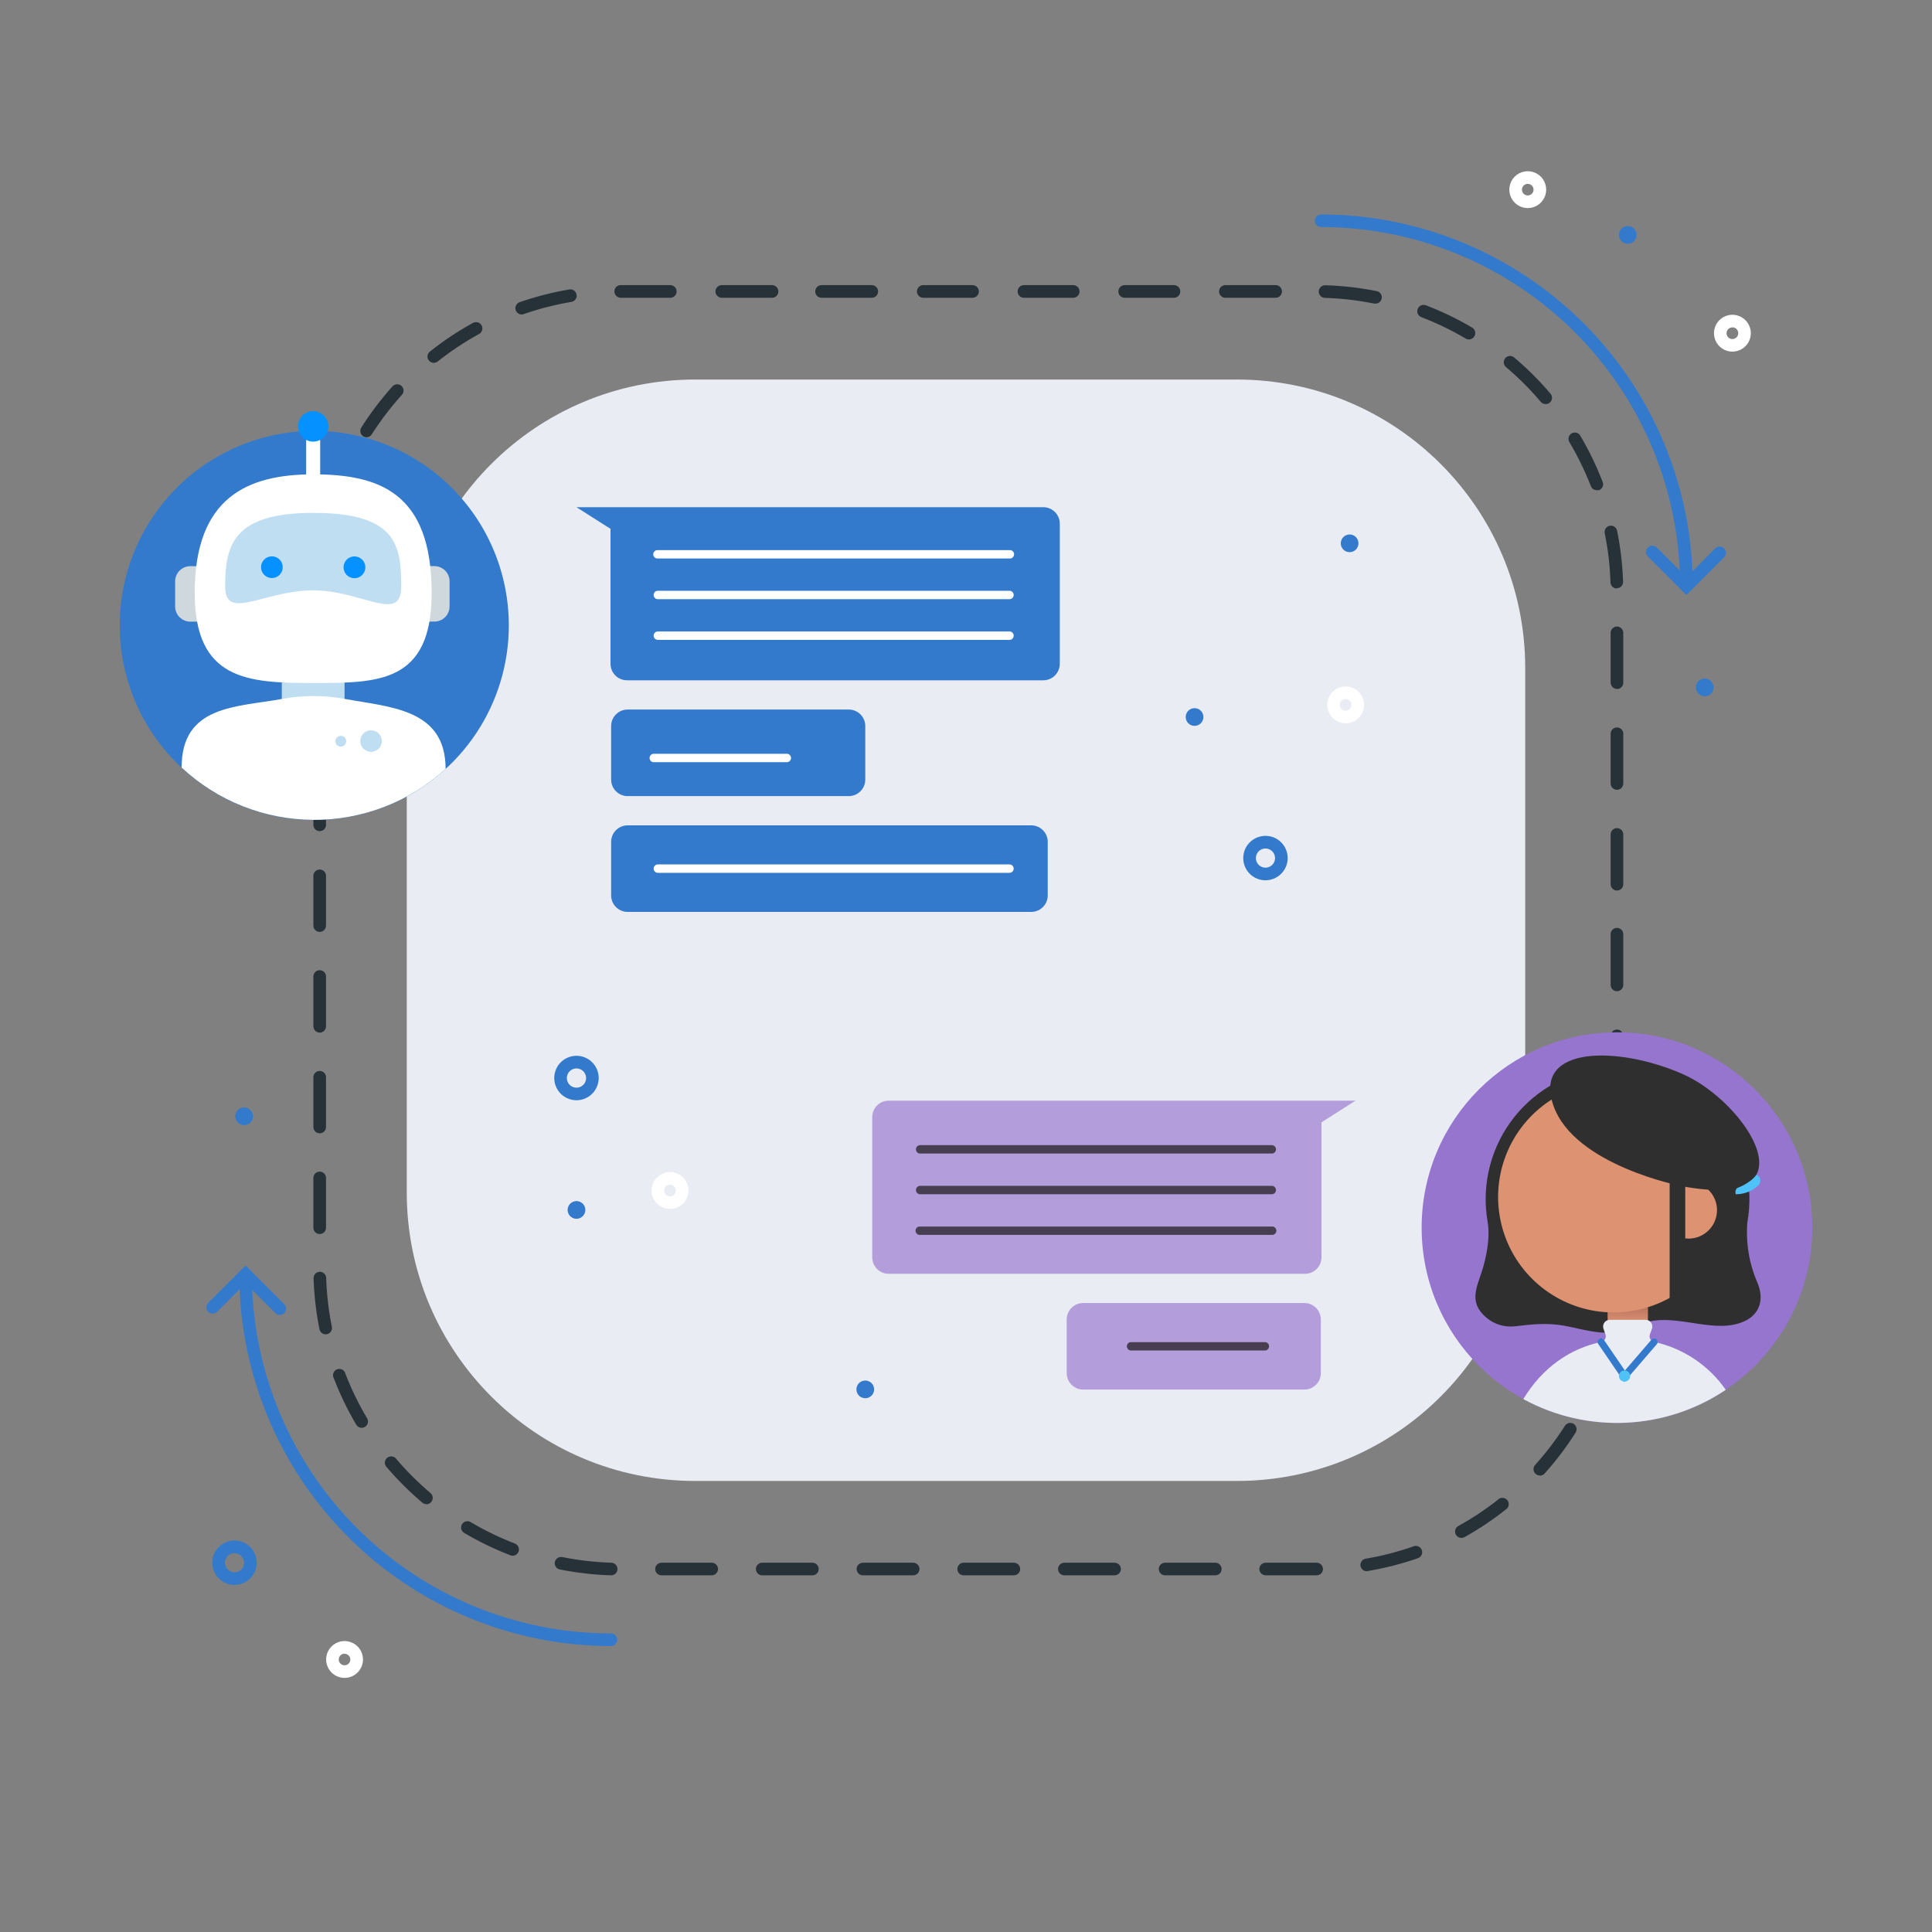 <svg width="276" height="276" viewBox="0 0 276 276" fill="none" xmlns="http://www.w3.org/2000/svg">
<rect x="0" y="0" width="276" height="276" fill="#808080" stroke="none"/>
<path d="M188.095 225.045H180.809C180.57 225.045 180.341 224.95 180.173 224.782C180.004 224.613 179.909 224.384 179.909 224.145C179.909 223.907 180.004 223.678 180.173 223.509C180.341 223.34 180.57 223.246 180.809 223.246H188.095C188.334 223.246 188.563 223.34 188.731 223.509C188.9 223.678 188.995 223.907 188.995 224.145C188.995 224.384 188.9 224.613 188.731 224.782C188.563 224.95 188.334 225.045 188.095 225.045ZM173.616 225.045H166.44C166.202 225.045 165.973 224.95 165.804 224.782C165.635 224.613 165.54 224.384 165.54 224.145C165.54 223.907 165.635 223.678 165.804 223.509C165.973 223.34 166.202 223.246 166.44 223.246H173.616C173.855 223.246 174.084 223.34 174.252 223.509C174.421 223.678 174.516 223.907 174.516 224.145C174.516 224.384 174.421 224.613 174.252 224.782C174.084 224.95 173.855 225.045 173.616 225.045ZM159.226 225.045H152.05C151.811 225.045 151.582 224.95 151.413 224.782C151.245 224.613 151.15 224.384 151.15 224.145C151.15 223.907 151.245 223.678 151.413 223.509C151.582 223.34 151.811 223.246 152.05 223.246H159.226C159.464 223.246 159.693 223.34 159.862 223.509C160.031 223.678 160.125 223.907 160.125 224.145C160.125 224.384 160.031 224.613 159.862 224.782C159.693 224.95 159.464 225.045 159.226 225.045ZM144.84 225.045H137.664C137.426 225.045 137.197 224.95 137.028 224.782C136.859 224.613 136.765 224.384 136.765 224.145C136.765 223.907 136.859 223.678 137.028 223.509C137.197 223.34 137.426 223.246 137.664 223.246H144.84C145.079 223.246 145.308 223.34 145.477 223.509C145.645 223.678 145.74 223.907 145.74 224.145C145.74 224.384 145.645 224.613 145.477 224.782C145.308 224.95 145.079 225.045 144.84 225.045ZM130.45 225.045H123.274C123.035 225.045 122.806 224.95 122.638 224.782C122.469 224.613 122.374 224.384 122.374 224.145C122.374 223.907 122.469 223.678 122.638 223.509C122.806 223.34 123.035 223.246 123.274 223.246H130.45C130.688 223.246 130.917 223.34 131.086 223.509C131.255 223.678 131.35 223.907 131.35 224.145C131.35 224.384 131.255 224.613 131.086 224.782C130.917 224.95 130.688 225.045 130.45 225.045ZM116.059 225.045H108.883C108.645 225.045 108.416 224.95 108.247 224.782C108.078 224.613 107.983 224.384 107.983 224.145C107.983 223.907 108.078 223.678 108.247 223.509C108.416 223.34 108.645 223.246 108.883 223.246H116.059C116.298 223.246 116.527 223.34 116.695 223.509C116.864 223.678 116.959 223.907 116.959 224.145C116.959 224.384 116.864 224.613 116.695 224.782C116.527 224.95 116.298 225.045 116.059 225.045ZM101.674 225.045H94.498C94.259 225.045 94.031 224.95 93.862 224.782C93.693 224.613 93.598 224.384 93.598 224.145C93.598 223.907 93.693 223.678 93.862 223.509C94.031 223.34 94.259 223.246 94.498 223.246H101.674C101.913 223.246 102.142 223.34 102.31 223.509C102.479 223.678 102.574 223.907 102.574 224.145C102.574 224.384 102.479 224.613 102.31 224.782C102.142 224.95 101.913 225.045 101.674 225.045ZM87.283 225.045H87.256C84.81 224.968 82.374 224.688 79.975 224.206C79.858 224.184 79.748 224.138 79.648 224.073C79.549 224.007 79.465 223.923 79.398 223.824C79.332 223.726 79.286 223.615 79.263 223.499C79.24 223.382 79.24 223.263 79.263 223.146C79.312 222.912 79.451 222.707 79.651 222.575C79.85 222.442 80.093 222.394 80.328 222.44C82.63 222.899 84.965 223.168 87.311 223.246C87.55 223.246 87.778 223.34 87.947 223.509C88.116 223.678 88.211 223.907 88.211 224.145C88.211 224.384 88.116 224.613 87.947 224.782C87.778 224.95 87.55 225.045 87.311 225.045H87.283ZM195.255 224.46C195.027 224.462 194.808 224.378 194.64 224.225C194.472 224.072 194.368 223.861 194.349 223.635C194.33 223.408 194.398 223.183 194.538 223.005C194.678 222.826 194.881 222.707 195.106 222.671C197.42 222.279 199.697 221.69 201.912 220.911C202.026 220.862 202.148 220.838 202.272 220.839C202.396 220.84 202.518 220.867 202.631 220.917C202.744 220.967 202.846 221.04 202.93 221.131C203.014 221.222 203.078 221.329 203.119 221.446C203.16 221.562 203.176 221.686 203.167 221.81C203.158 221.933 203.124 222.054 203.067 222.163C203.01 222.273 202.93 222.37 202.834 222.448C202.738 222.526 202.627 222.583 202.508 222.616C200.197 223.418 197.822 224.023 195.409 224.427L195.255 224.46ZM73.263 222.252C73.151 222.25 73.041 222.23 72.937 222.191C70.644 221.31 68.428 220.239 66.313 218.99C66.107 218.868 65.958 218.67 65.899 218.438C65.839 218.207 65.874 217.962 65.996 217.756C66.117 217.55 66.315 217.401 66.547 217.342C66.778 217.282 67.024 217.317 67.229 217.438C69.252 218.638 71.371 219.664 73.566 220.508C73.76 220.586 73.92 220.729 74.021 220.912C74.121 221.095 74.155 221.308 74.117 221.513C74.078 221.718 73.97 221.904 73.81 222.039C73.651 222.173 73.449 222.249 73.24 222.252H73.263ZM208.768 219.696C208.568 219.696 208.373 219.629 208.215 219.507C208.057 219.384 207.944 219.213 207.893 219.019C207.843 218.826 207.858 218.621 207.936 218.437C208.014 218.252 208.152 218.099 208.326 218.002C210.382 216.867 212.339 215.561 214.177 214.099C214.366 213.989 214.588 213.952 214.803 213.994C215.017 214.035 215.21 214.153 215.344 214.325C215.479 214.497 215.546 214.712 215.535 214.93C215.523 215.148 215.433 215.355 215.281 215.512C213.373 217.038 211.342 218.404 209.209 219.597C209.073 219.667 208.921 219.701 208.768 219.696ZM60.925 214.883C60.712 214.885 60.504 214.811 60.34 214.673C58.472 213.09 56.736 211.357 55.151 209.49C55.017 209.305 54.958 209.076 54.985 208.848C55.013 208.621 55.125 208.413 55.3 208.266C55.475 208.118 55.699 208.042 55.927 208.053C56.156 208.064 56.372 208.161 56.532 208.325C58.048 210.115 59.71 211.776 61.499 213.293C61.682 213.448 61.796 213.67 61.816 213.909C61.836 214.148 61.759 214.385 61.604 214.568C61.523 214.67 61.419 214.752 61.302 214.809C61.184 214.867 61.056 214.897 60.925 214.899V214.883ZM219.973 210.781C219.751 210.784 219.537 210.703 219.372 210.555C219.193 210.395 219.086 210.171 219.072 209.932C219.059 209.693 219.141 209.459 219.3 209.28C220.873 207.537 222.298 205.667 223.561 203.688C223.689 203.486 223.892 203.343 224.126 203.291C224.359 203.239 224.604 203.281 224.806 203.409C225.008 203.538 225.151 203.741 225.203 203.974C225.255 204.207 225.213 204.452 225.085 204.654C223.778 206.721 222.301 208.674 220.669 210.494C220.583 210.593 220.476 210.672 220.355 210.725C220.235 210.777 220.104 210.802 219.973 210.798V210.781ZM51.674 203.975C51.517 203.976 51.362 203.935 51.226 203.858C51.089 203.781 50.975 203.669 50.896 203.534C49.646 201.419 48.575 199.203 47.694 196.91C47.628 196.797 47.588 196.672 47.575 196.543C47.563 196.413 47.578 196.283 47.621 196.16C47.664 196.037 47.733 195.925 47.823 195.831C47.913 195.738 48.023 195.665 48.144 195.618C48.265 195.57 48.395 195.55 48.525 195.558C48.655 195.566 48.781 195.601 48.896 195.663C49.011 195.724 49.111 195.81 49.189 195.913C49.267 196.017 49.322 196.137 49.35 196.264C50.199 198.463 51.233 200.587 52.441 202.612C52.502 202.714 52.542 202.826 52.559 202.944C52.576 203.061 52.57 203.181 52.541 203.295C52.512 203.41 52.46 203.518 52.389 203.613C52.318 203.708 52.229 203.788 52.127 203.848C51.99 203.931 51.834 203.975 51.674 203.975ZM227.646 198.72C227.526 198.72 227.408 198.696 227.298 198.648C227.079 198.555 226.905 198.378 226.815 198.157C226.725 197.935 226.726 197.688 226.818 197.467C227.73 195.303 228.456 193.065 228.987 190.777C229.052 190.555 229.2 190.366 229.399 190.25C229.599 190.133 229.836 190.097 230.061 190.149C230.286 190.202 230.483 190.338 230.61 190.531C230.738 190.723 230.788 190.958 230.748 191.185C230.189 193.572 229.43 195.908 228.48 198.168C228.41 198.332 228.294 198.472 228.146 198.57C227.998 198.668 227.824 198.72 227.646 198.72ZM46.524 190.622C46.315 190.621 46.113 190.548 45.952 190.415C45.791 190.283 45.681 190.098 45.641 189.894C45.157 187.494 44.875 185.059 44.796 182.613C44.788 182.374 44.875 182.142 45.038 181.968C45.201 181.793 45.427 181.691 45.665 181.683C45.904 181.675 46.136 181.762 46.31 181.925C46.485 182.088 46.587 182.313 46.596 182.552C46.672 184.9 46.943 187.237 47.407 189.54C47.43 189.656 47.431 189.776 47.408 189.892C47.385 190.008 47.339 190.118 47.273 190.217C47.208 190.315 47.123 190.4 47.025 190.466C46.927 190.531 46.816 190.577 46.7 190.6C46.642 190.613 46.583 190.621 46.524 190.622ZM230.892 184.771H230.831C230.713 184.764 230.597 184.734 230.491 184.682C230.384 184.63 230.289 184.558 230.21 184.469C230.132 184.38 230.072 184.277 230.033 184.165C229.995 184.053 229.979 183.934 229.986 183.816C230.042 182.944 230.069 182.044 230.069 181.156V176.679C230.087 176.452 230.19 176.24 230.357 176.085C230.524 175.93 230.744 175.844 230.972 175.844C231.2 175.844 231.419 175.93 231.586 176.085C231.754 176.24 231.857 176.452 231.874 176.679V181.156C231.874 182.083 231.847 183.016 231.792 183.916C231.778 184.142 231.68 184.355 231.518 184.513C231.356 184.671 231.14 184.763 230.914 184.771H230.892ZM45.674 176.292C45.555 176.293 45.437 176.27 45.326 176.225C45.216 176.18 45.116 176.113 45.032 176.029C44.948 175.945 44.881 175.845 44.836 175.734C44.791 175.624 44.768 175.506 44.768 175.387V168.211C44.786 167.984 44.889 167.772 45.056 167.617C45.224 167.462 45.443 167.376 45.671 167.376C45.899 167.376 46.118 167.462 46.286 167.617C46.453 167.772 46.556 167.984 46.573 168.211V175.387C46.574 175.506 46.551 175.623 46.507 175.733C46.462 175.843 46.395 175.943 46.312 176.027C46.228 176.111 46.129 176.178 46.019 176.223C45.91 176.269 45.792 176.292 45.674 176.292ZM230.997 170.38C230.757 170.38 230.528 170.286 230.358 170.117C230.189 169.949 230.093 169.72 230.091 169.481V162.288C230.082 162.164 230.098 162.039 230.139 161.921C230.18 161.803 230.244 161.695 230.329 161.603C230.414 161.511 230.517 161.438 230.631 161.388C230.746 161.338 230.869 161.312 230.994 161.312C231.119 161.312 231.242 161.338 231.357 161.388C231.471 161.438 231.574 161.511 231.658 161.603C231.743 161.695 231.808 161.803 231.849 161.921C231.89 162.039 231.906 162.164 231.896 162.288V169.464C231.899 169.584 231.877 169.702 231.833 169.814C231.788 169.925 231.723 170.026 231.639 170.111C231.555 170.196 231.455 170.264 231.345 170.31C231.235 170.357 231.116 170.381 230.997 170.38ZM45.674 161.902C45.555 161.902 45.437 161.88 45.328 161.835C45.218 161.79 45.118 161.724 45.034 161.64C44.95 161.557 44.883 161.457 44.837 161.348C44.792 161.238 44.768 161.121 44.768 161.002V153.826C44.786 153.599 44.889 153.387 45.056 153.232C45.224 153.077 45.443 152.991 45.671 152.991C45.899 152.991 46.118 153.077 46.286 153.232C46.453 153.387 46.556 153.599 46.573 153.826V161.002C46.573 161.241 46.479 161.469 46.31 161.638C46.141 161.807 45.912 161.902 45.674 161.902ZM230.997 155.995C230.757 155.995 230.526 155.9 230.356 155.73C230.187 155.56 230.091 155.33 230.091 155.09V147.914C230.109 147.687 230.212 147.475 230.379 147.32C230.547 147.165 230.766 147.079 230.994 147.079C231.222 147.079 231.441 147.165 231.609 147.32C231.776 147.475 231.879 147.687 231.896 147.914V155.09C231.897 155.209 231.874 155.326 231.829 155.436C231.785 155.546 231.718 155.646 231.635 155.73C231.551 155.814 231.452 155.881 231.342 155.926C231.233 155.972 231.115 155.995 230.997 155.995ZM45.674 147.517C45.434 147.517 45.203 147.421 45.033 147.251C44.864 147.082 44.768 146.851 44.768 146.611V139.435C44.786 139.208 44.889 138.996 45.056 138.841C45.224 138.687 45.443 138.601 45.671 138.601C45.899 138.601 46.118 138.687 46.286 138.841C46.453 138.996 46.556 139.208 46.573 139.435V146.611C46.573 146.851 46.479 147.08 46.31 147.25C46.142 147.419 45.913 147.515 45.674 147.517ZM230.997 141.605C230.757 141.605 230.528 141.51 230.358 141.342C230.189 141.173 230.093 140.944 230.091 140.705V133.529C230.082 133.405 230.098 133.279 230.139 133.161C230.18 133.044 230.244 132.935 230.329 132.844C230.414 132.752 230.517 132.679 230.631 132.629C230.746 132.579 230.869 132.553 230.994 132.553C231.119 132.553 231.242 132.579 231.357 132.629C231.471 132.679 231.574 132.752 231.658 132.844C231.743 132.935 231.808 133.044 231.849 133.161C231.89 133.279 231.906 133.405 231.896 133.529V140.705C231.896 140.944 231.802 141.172 231.633 141.341C231.464 141.51 231.235 141.605 230.997 141.605ZM45.674 133.126C45.555 133.127 45.437 133.104 45.328 133.059C45.218 133.014 45.118 132.948 45.034 132.864C44.95 132.781 44.883 132.681 44.837 132.572C44.792 132.462 44.768 132.345 44.768 132.226V125.05C44.786 124.823 44.889 124.611 45.056 124.456C45.224 124.302 45.443 124.216 45.671 124.216C45.899 124.216 46.118 124.302 46.286 124.456C46.453 124.611 46.556 124.823 46.573 125.05V132.226C46.573 132.465 46.479 132.694 46.31 132.862C46.141 133.031 45.912 133.126 45.674 133.126ZM230.997 127.22C230.757 127.22 230.526 127.124 230.356 126.954C230.187 126.785 230.091 126.554 230.091 126.314V119.138C230.109 118.911 230.212 118.699 230.379 118.544C230.547 118.39 230.766 118.304 230.994 118.304C231.222 118.304 231.441 118.39 231.609 118.544C231.776 118.699 231.879 118.911 231.896 119.138V126.314C231.897 126.433 231.874 126.551 231.829 126.66C231.785 126.77 231.718 126.87 231.635 126.954C231.551 127.038 231.452 127.105 231.342 127.151C231.233 127.196 231.115 127.22 230.997 127.22ZM45.674 118.735C45.555 118.736 45.437 118.713 45.328 118.668C45.218 118.624 45.118 118.557 45.034 118.474C44.95 118.39 44.883 118.291 44.837 118.181C44.792 118.072 44.768 117.954 44.768 117.836V110.66C44.759 110.535 44.775 110.41 44.816 110.292C44.857 110.174 44.922 110.066 45.006 109.974C45.091 109.883 45.194 109.81 45.308 109.76C45.423 109.71 45.546 109.684 45.671 109.684C45.796 109.684 45.919 109.71 46.034 109.76C46.148 109.81 46.251 109.883 46.336 109.974C46.42 110.066 46.485 110.174 46.526 110.292C46.567 110.41 46.583 110.535 46.573 110.66V117.836C46.573 118.074 46.479 118.303 46.31 118.472C46.141 118.641 45.912 118.735 45.674 118.735ZM230.997 112.829C230.757 112.829 230.528 112.734 230.358 112.566C230.189 112.397 230.093 112.168 230.091 111.929V104.753C230.109 104.526 230.212 104.314 230.379 104.159C230.547 104.005 230.766 103.919 230.994 103.919C231.222 103.919 231.441 104.005 231.609 104.159C231.776 104.314 231.879 104.526 231.896 104.753V111.929C231.896 112.168 231.802 112.397 231.633 112.565C231.464 112.734 231.235 112.829 230.997 112.829ZM45.674 104.328C45.555 104.329 45.437 104.306 45.326 104.261C45.216 104.216 45.116 104.149 45.032 104.065C44.948 103.98 44.881 103.88 44.836 103.77C44.791 103.66 44.768 103.542 44.768 103.423V96.247C44.786 96.02 44.889 95.808 45.056 95.653C45.224 95.498 45.443 95.412 45.671 95.412C45.899 95.412 46.118 95.498 46.286 95.653C46.453 95.808 46.556 96.02 46.573 96.247V103.423C46.574 103.542 46.551 103.659 46.507 103.769C46.462 103.879 46.395 103.979 46.312 104.063C46.228 104.147 46.129 104.214 46.019 104.259C45.91 104.305 45.792 104.328 45.674 104.328ZM230.997 98.416C230.757 98.416 230.528 98.322 230.358 98.153C230.189 97.984 230.093 97.756 230.091 97.516V90.341C230.109 90.113 230.212 89.901 230.379 89.746C230.547 89.592 230.766 89.506 230.994 89.506C231.222 89.506 231.441 89.592 231.609 89.746C231.776 89.901 231.879 90.113 231.896 90.341V97.516C231.899 97.636 231.878 97.756 231.834 97.868C231.79 97.979 231.725 98.081 231.641 98.167C231.557 98.253 231.457 98.321 231.346 98.368C231.235 98.414 231.117 98.438 230.997 98.438V98.416ZM45.674 89.976C45.555 89.977 45.437 89.954 45.328 89.909C45.218 89.864 45.118 89.798 45.034 89.715C44.95 89.631 44.883 89.531 44.837 89.422C44.792 89.312 44.768 89.195 44.768 89.076V84.66C44.768 83.722 44.801 82.773 44.857 81.845C44.858 81.723 44.884 81.603 44.934 81.491C44.984 81.38 45.056 81.28 45.146 81.197C45.236 81.115 45.342 81.052 45.458 81.013C45.573 80.973 45.696 80.958 45.817 80.968C45.935 80.975 46.051 81.005 46.157 81.057C46.263 81.109 46.358 81.181 46.436 81.27C46.514 81.359 46.574 81.462 46.611 81.574C46.649 81.686 46.664 81.805 46.656 81.922C46.601 82.817 46.573 83.728 46.573 84.627V89.043C46.578 89.164 46.558 89.285 46.515 89.398C46.471 89.511 46.406 89.614 46.322 89.701C46.238 89.788 46.137 89.857 46.026 89.905C45.914 89.952 45.795 89.976 45.674 89.976ZM230.969 84.07C230.735 84.07 230.51 83.979 230.342 83.816C230.174 83.653 230.076 83.431 230.069 83.198C229.995 80.838 229.719 78.489 229.247 76.176C229.223 76.06 229.223 75.941 229.245 75.825C229.268 75.708 229.313 75.598 229.379 75.499C229.444 75.4 229.528 75.316 229.626 75.249C229.724 75.183 229.835 75.137 229.951 75.114C230.067 75.09 230.186 75.09 230.302 75.112C230.418 75.135 230.529 75.18 230.628 75.245C230.726 75.311 230.811 75.395 230.877 75.493C230.943 75.591 230.99 75.701 231.013 75.817C231.5 78.216 231.786 80.652 231.869 83.098C231.873 83.216 231.854 83.334 231.813 83.445C231.772 83.556 231.709 83.658 231.629 83.744C231.548 83.831 231.452 83.901 231.344 83.95C231.237 83.999 231.12 84.027 231.002 84.031L230.969 84.07ZM46.811 75.663C46.675 75.665 46.539 75.636 46.416 75.578C46.293 75.52 46.184 75.434 46.1 75.327C46.015 75.221 45.956 75.096 45.927 74.963C45.898 74.829 45.9 74.691 45.933 74.559C46.494 72.171 47.255 69.836 48.207 67.576C48.306 67.365 48.483 67.201 48.7 67.117C48.917 67.034 49.159 67.038 49.373 67.129C49.587 67.219 49.758 67.39 49.85 67.604C49.941 67.818 49.946 68.059 49.863 68.277C48.942 70.442 48.203 72.679 47.655 74.967C47.611 75.16 47.504 75.332 47.351 75.458C47.198 75.584 47.008 75.656 46.811 75.663ZM228.115 70.027C227.936 70.029 227.761 69.977 227.611 69.879C227.462 69.781 227.345 69.64 227.276 69.475C226.425 67.287 225.395 65.173 224.196 63.154C224.074 62.949 224.038 62.703 224.097 62.471C224.156 62.239 224.305 62.04 224.511 61.918C224.716 61.796 224.962 61.76 225.194 61.819C225.426 61.878 225.625 62.027 225.747 62.233C226.999 64.347 228.072 66.563 228.954 68.857C228.997 68.967 229.018 69.084 229.015 69.203C229.012 69.321 228.987 69.437 228.939 69.545C228.891 69.653 228.823 69.751 228.737 69.833C228.652 69.915 228.551 69.979 228.441 70.021C228.333 70.042 228.223 70.044 228.115 70.027ZM52.375 62.47C52.203 62.468 52.035 62.418 51.889 62.327C51.688 62.197 51.545 61.993 51.493 61.76C51.442 61.526 51.485 61.281 51.613 61.079C52.923 59.017 54.4 57.065 56.029 55.244C56.105 55.146 56.201 55.065 56.311 55.005C56.42 54.945 56.54 54.909 56.664 54.898C56.788 54.887 56.913 54.902 57.031 54.941C57.149 54.98 57.258 55.044 57.35 55.127C57.443 55.211 57.517 55.312 57.568 55.425C57.62 55.539 57.647 55.661 57.649 55.786C57.651 55.91 57.627 56.034 57.58 56.148C57.532 56.263 57.46 56.367 57.37 56.453C55.796 58.196 54.37 60.069 53.109 62.05C53.031 62.175 52.922 62.279 52.794 62.352C52.666 62.425 52.522 62.466 52.375 62.47ZM220.801 57.728C220.67 57.727 220.54 57.699 220.421 57.643C220.302 57.588 220.197 57.508 220.111 57.408C218.596 55.617 216.934 53.956 215.143 52.44C215.053 52.364 214.978 52.271 214.923 52.166C214.869 52.061 214.835 51.946 214.825 51.828C214.815 51.71 214.828 51.592 214.864 51.479C214.899 51.366 214.957 51.261 215.033 51.171C215.109 51.08 215.202 51.005 215.307 50.951C215.412 50.896 215.527 50.863 215.645 50.852C215.763 50.842 215.881 50.855 215.994 50.891C216.107 50.926 216.212 50.984 216.302 51.06C218.174 52.639 219.912 54.371 221.497 56.238C221.61 56.368 221.684 56.529 221.709 56.7C221.733 56.872 221.708 57.047 221.636 57.204C221.563 57.361 221.447 57.495 221.301 57.588C221.155 57.681 220.985 57.729 220.812 57.728H220.801ZM61.963 51.833C61.777 51.832 61.595 51.773 61.444 51.664C61.292 51.555 61.178 51.402 61.117 51.226C61.057 51.049 61.052 50.858 61.105 50.679C61.158 50.5 61.265 50.342 61.411 50.227C63.328 48.702 65.371 47.341 67.516 46.158C67.621 46.091 67.738 46.046 67.861 46.026C67.984 46.005 68.109 46.011 68.23 46.042C68.35 46.072 68.463 46.127 68.562 46.203C68.66 46.28 68.742 46.375 68.801 46.485C68.861 46.594 68.898 46.714 68.909 46.838C68.92 46.962 68.906 47.087 68.866 47.205C68.827 47.323 68.764 47.431 68.681 47.524C68.597 47.617 68.496 47.691 68.383 47.743C66.327 48.874 64.37 50.176 62.532 51.634C62.371 51.764 62.17 51.834 61.963 51.833ZM209.85 48.493C209.688 48.495 209.529 48.451 209.391 48.366C207.367 47.173 205.248 46.15 203.054 45.308C202.829 45.224 202.646 45.054 202.546 44.835C202.446 44.616 202.438 44.366 202.522 44.141C202.606 43.915 202.776 43.733 202.995 43.633C203.214 43.533 203.464 43.524 203.689 43.608C205.982 44.487 208.197 45.554 210.313 46.799C210.518 46.922 210.666 47.12 210.725 47.352C210.784 47.584 210.749 47.829 210.628 48.035C210.551 48.174 210.438 48.29 210.301 48.37C210.164 48.451 210.008 48.493 209.85 48.493ZM74.521 44.928C74.31 44.924 74.106 44.847 73.945 44.71C73.784 44.572 73.677 44.382 73.642 44.174C73.606 43.965 73.645 43.751 73.751 43.568C73.857 43.385 74.024 43.245 74.223 43.172C76.537 42.37 78.913 41.761 81.327 41.35C81.444 41.331 81.564 41.334 81.679 41.36C81.794 41.386 81.904 41.435 82 41.504C82.097 41.572 82.179 41.659 82.242 41.759C82.305 41.859 82.348 41.971 82.368 42.087C82.388 42.204 82.385 42.324 82.358 42.439C82.332 42.554 82.283 42.664 82.215 42.76C82.147 42.857 82.06 42.939 81.96 43.002C81.859 43.065 81.748 43.108 81.631 43.128C79.308 43.518 77.022 44.103 74.797 44.878C74.708 44.908 74.615 44.925 74.521 44.928ZM196.513 43.371C196.453 43.376 196.392 43.376 196.331 43.371C194.026 42.906 191.687 42.635 189.337 42.559C189.213 42.565 189.089 42.544 188.973 42.499C188.857 42.454 188.752 42.386 188.663 42.298C188.575 42.211 188.505 42.106 188.459 41.991C188.413 41.875 188.391 41.752 188.395 41.627C188.399 41.503 188.428 41.381 188.481 41.268C188.534 41.156 188.61 41.056 188.704 40.974C188.797 40.892 188.907 40.83 189.025 40.792C189.144 40.755 189.269 40.742 189.392 40.754C191.838 40.829 194.274 41.108 196.673 41.588C196.893 41.631 197.089 41.754 197.222 41.933C197.356 42.112 197.418 42.334 197.397 42.557C197.376 42.78 197.272 42.986 197.107 43.137C196.941 43.287 196.726 43.371 196.502 43.371H196.513ZM182.161 42.537H174.985C174.758 42.52 174.546 42.417 174.391 42.249C174.236 42.082 174.151 41.863 174.151 41.635C174.151 41.407 174.236 41.187 174.391 41.02C174.546 40.853 174.758 40.75 174.985 40.732H182.161C182.286 40.722 182.411 40.739 182.529 40.78C182.647 40.821 182.755 40.885 182.846 40.97C182.938 41.055 183.011 41.158 183.061 41.272C183.111 41.386 183.137 41.51 183.137 41.635C183.137 41.76 183.111 41.883 183.061 41.998C183.011 42.112 182.938 42.215 182.846 42.299C182.755 42.384 182.647 42.449 182.529 42.49C182.411 42.531 182.286 42.547 182.161 42.537ZM167.776 42.537H160.6C160.373 42.52 160.161 42.417 160.006 42.249C159.851 42.082 159.765 41.863 159.765 41.635C159.765 41.407 159.851 41.187 160.006 41.02C160.161 40.853 160.373 40.75 160.6 40.732H167.776C168.003 40.75 168.215 40.853 168.37 41.02C168.525 41.187 168.611 41.407 168.611 41.635C168.611 41.863 168.525 42.082 168.37 42.249C168.215 42.417 168.003 42.52 167.776 42.537ZM153.385 42.537H146.209C145.982 42.52 145.77 42.417 145.615 42.249C145.461 42.082 145.375 41.863 145.375 41.635C145.375 41.407 145.461 41.187 145.615 41.02C145.77 40.853 145.982 40.75 146.209 40.732H153.385C153.613 40.75 153.825 40.853 153.979 41.02C154.134 41.187 154.22 41.407 154.22 41.635C154.22 41.863 154.134 42.082 153.979 42.249C153.825 42.417 153.613 42.52 153.385 42.537ZM139 42.537H131.824C131.597 42.52 131.385 42.417 131.23 42.249C131.076 42.082 130.99 41.863 130.99 41.635C130.99 41.407 131.076 41.187 131.23 41.02C131.385 40.853 131.597 40.75 131.824 40.732H139C139.227 40.75 139.44 40.853 139.594 41.02C139.749 41.187 139.835 41.407 139.835 41.635C139.835 41.863 139.749 42.082 139.594 42.249C139.44 42.417 139.227 42.52 139 42.537ZM124.61 42.537H117.434C117.309 42.547 117.184 42.531 117.066 42.49C116.948 42.449 116.84 42.384 116.748 42.299C116.657 42.215 116.584 42.112 116.534 41.998C116.484 41.883 116.458 41.76 116.458 41.635C116.458 41.51 116.484 41.386 116.534 41.272C116.584 41.158 116.657 41.055 116.748 40.97C116.84 40.885 116.948 40.821 117.066 40.78C117.184 40.739 117.309 40.722 117.434 40.732H124.61C124.837 40.75 125.049 40.853 125.204 41.02C125.358 41.187 125.444 41.407 125.444 41.635C125.444 41.863 125.358 42.082 125.204 42.249C125.049 42.417 124.837 42.52 124.61 42.537ZM110.219 42.537H103.043C102.816 42.52 102.604 42.417 102.449 42.249C102.294 42.082 102.208 41.863 102.208 41.635C102.208 41.407 102.294 41.187 102.449 41.02C102.604 40.853 102.816 40.75 103.043 40.732H110.219C110.343 40.722 110.469 40.739 110.587 40.78C110.704 40.821 110.813 40.885 110.904 40.97C110.996 41.055 111.069 41.158 111.119 41.272C111.169 41.386 111.195 41.51 111.195 41.635C111.195 41.76 111.169 41.883 111.119 41.998C111.069 42.112 110.996 42.215 110.904 42.299C110.813 42.384 110.704 42.449 110.587 42.49C110.469 42.531 110.343 42.547 110.219 42.537ZM95.834 42.537H88.663C88.427 42.532 88.202 42.435 88.035 42.267C87.869 42.099 87.773 41.874 87.769 41.638C87.766 41.52 87.787 41.403 87.829 41.294C87.872 41.185 87.936 41.085 88.018 41.001C88.1 40.916 88.197 40.849 88.305 40.803C88.413 40.757 88.529 40.733 88.647 40.732H95.823C96.05 40.75 96.262 40.853 96.417 41.02C96.572 41.187 96.657 41.407 96.657 41.635C96.657 41.863 96.572 42.082 96.417 42.249C96.262 42.417 96.05 42.52 95.823 42.537H95.834Z" fill="#263238"/>
<path d="M176.685 54.218H99.311C76.556 54.218 58.109 72.664 58.109 95.419V170.364C58.109 193.119 76.556 211.565 99.311 211.565H176.685C199.439 211.565 217.886 193.119 217.886 170.364V95.419C217.886 72.664 199.439 54.218 176.685 54.218Z" fill="#E9ECF2"/>
<path d="M72.688 89.347C72.688 94.844 71.058 100.217 68.004 104.788C64.95 109.359 60.609 112.921 55.531 115.024C50.452 117.128 44.864 117.678 39.473 116.606C34.081 115.534 29.129 112.887 25.242 109C21.355 105.113 18.708 100.16 17.636 94.769C16.563 89.378 17.114 83.79 19.217 78.711C21.321 73.632 24.883 69.292 29.454 66.238C34.024 63.184 39.398 61.554 44.895 61.554C48.545 61.553 52.159 62.271 55.532 63.668C58.904 65.064 61.968 67.112 64.549 69.692C67.13 72.273 69.177 75.338 70.574 78.71C71.97 82.082 72.689 85.697 72.688 89.347Z" fill="#337ACC"/>
<path d="M27.192 80.879H30.124V88.806H27.192C26.616 88.806 26.062 88.577 25.655 88.169C25.247 87.761 25.018 87.208 25.018 86.631V83.059C25.017 82.773 25.073 82.49 25.182 82.226C25.291 81.961 25.451 81.721 25.653 81.518C25.855 81.316 26.095 81.155 26.359 81.045C26.623 80.936 26.906 80.879 27.192 80.879Z" fill="#CFD8DC"/>
<path d="M62.052 88.8H59.121V80.874H62.052C62.629 80.874 63.182 81.103 63.59 81.511C63.997 81.918 64.227 82.472 64.227 83.049V86.62C64.227 86.906 64.172 87.189 64.063 87.454C63.954 87.718 63.794 87.959 63.592 88.161C63.389 88.364 63.15 88.525 62.885 88.634C62.621 88.744 62.338 88.8 62.052 88.8Z" fill="#CFD8DC"/>
<path d="M49.222 95.711H40.258V105.957H49.222V95.711Z" fill="#C0DEF2"/>
<path d="M61.665 84.688C61.665 97.572 54.086 97.572 44.741 97.572C35.395 97.572 27.816 97.185 27.816 84.688C27.816 71.026 35.395 67.764 44.741 67.764C54.086 67.764 61.665 70.286 61.665 84.688Z" fill="white"/>
<path d="M63.658 109.848C58.498 114.562 51.752 117.159 44.763 117.122C37.774 117.085 31.055 114.417 25.945 109.649C25.945 100.696 33.828 101.038 40.297 99.846C43.262 99.294 46.303 99.294 49.267 99.846C55.753 101.044 63.658 101.248 63.658 109.848Z" fill="white"/>
<path d="M57.315 83.827C57.315 89.104 51.685 84.335 44.741 84.335C37.796 84.335 32.166 88.795 32.166 83.827C32.166 77.992 33.204 73.267 44.741 73.267C56.758 73.267 57.315 77.992 57.315 83.827Z" fill="#C0DEF2"/>
<path d="M38.84 82.579C39.697 82.579 40.391 81.885 40.391 81.028C40.391 80.171 39.697 79.477 38.84 79.477C37.983 79.477 37.289 80.171 37.289 81.028C37.289 81.885 37.983 82.579 38.84 82.579Z" fill="#0591FF"/>
<path d="M52.191 81.028C52.195 81.337 52.106 81.64 51.937 81.898C51.767 82.156 51.525 82.358 51.241 82.479C50.956 82.599 50.642 82.632 50.339 82.573C50.036 82.514 49.757 82.367 49.538 82.149C49.319 81.932 49.169 81.654 49.109 81.351C49.048 81.048 49.078 80.734 49.197 80.449C49.315 80.164 49.515 79.92 49.772 79.749C50.029 79.578 50.331 79.487 50.64 79.488C51.05 79.488 51.443 79.65 51.733 79.939C52.024 80.227 52.188 80.619 52.191 81.028Z" fill="#0591FF"/>
<path d="M44.74 60.913V67.791" stroke="white" stroke-width="2" stroke-miterlimit="10"/>
<path d="M44.739 63.088C45.941 63.088 46.914 62.115 46.914 60.913C46.914 59.712 45.941 58.739 44.739 58.739C43.538 58.739 42.565 59.712 42.565 60.913C42.565 62.115 43.538 63.088 44.739 63.088Z" fill="#0591FF"/>
<path d="M54.549 105.89C54.544 106.193 54.451 106.488 54.28 106.738C54.108 106.988 53.867 107.182 53.587 107.296C53.306 107.409 52.998 107.438 52.701 107.377C52.404 107.317 52.132 107.17 51.918 106.955C51.704 106.741 51.558 106.468 51.499 106.171C51.439 105.874 51.469 105.566 51.583 105.285C51.698 105.005 51.893 104.765 52.143 104.594C52.394 104.424 52.689 104.332 52.992 104.328C53.198 104.326 53.401 104.365 53.592 104.443C53.782 104.52 53.955 104.636 54.1 104.781C54.245 104.927 54.359 105.1 54.436 105.29C54.514 105.481 54.552 105.685 54.549 105.89Z" fill="#C0DEF2"/>
<path d="M49.46 105.89C49.46 106.043 49.414 106.193 49.329 106.32C49.244 106.447 49.123 106.546 48.981 106.605C48.84 106.663 48.684 106.678 48.534 106.648C48.384 106.618 48.246 106.543 48.139 106.435C48.031 106.326 47.957 106.188 47.928 106.038C47.899 105.887 47.915 105.732 47.974 105.591C48.034 105.45 48.134 105.329 48.261 105.245C48.389 105.161 48.539 105.116 48.692 105.117C48.794 105.117 48.894 105.137 48.987 105.176C49.081 105.215 49.166 105.272 49.237 105.344C49.308 105.416 49.365 105.501 49.403 105.595C49.441 105.689 49.46 105.789 49.46 105.89Z" fill="#C0DEF2"/>
<path d="M149.041 97.185H89.574C88.949 97.185 88.349 96.937 87.907 96.495C87.465 96.053 87.217 95.453 87.217 94.828V75.547L82.353 72.456H149.041C149.666 72.456 150.265 72.704 150.707 73.146C151.149 73.588 151.398 74.188 151.398 74.813V94.828C151.398 95.453 151.149 96.053 150.707 96.495C150.265 96.937 149.666 97.185 149.041 97.185Z" fill="#337ACC"/>
<path d="M121.253 101.364H89.662C88.36 101.364 87.305 102.419 87.305 103.721V111.372C87.305 112.673 88.36 113.729 89.662 113.729H121.253C122.554 113.729 123.61 112.673 123.61 111.372V103.721C123.61 102.419 122.554 101.364 121.253 101.364Z" fill="#337ACC"/>
<path d="M147.318 117.907H89.662C88.36 117.907 87.305 118.963 87.305 120.264V127.915C87.305 129.217 88.36 130.272 89.662 130.272H147.318C148.62 130.272 149.675 129.217 149.675 127.915V120.264C149.675 118.963 148.62 117.907 147.318 117.907Z" fill="#337ACC"/>
<path d="M144.212 79.786H93.98C93.896 79.794 93.812 79.785 93.732 79.758C93.653 79.732 93.579 79.689 93.517 79.633C93.455 79.576 93.406 79.508 93.372 79.431C93.338 79.354 93.32 79.271 93.32 79.187C93.32 79.103 93.338 79.021 93.372 78.944C93.406 78.867 93.455 78.798 93.517 78.742C93.579 78.686 93.653 78.643 93.732 78.616C93.812 78.59 93.896 78.58 93.98 78.588H144.212C144.295 78.58 144.379 78.59 144.459 78.616C144.538 78.643 144.612 78.686 144.674 78.742C144.736 78.798 144.785 78.867 144.819 78.944C144.853 79.021 144.871 79.103 144.871 79.187C144.871 79.271 144.853 79.354 144.819 79.431C144.785 79.508 144.736 79.576 144.674 79.633C144.612 79.689 144.538 79.732 144.459 79.758C144.379 79.785 144.295 79.794 144.212 79.786Z" fill="white"/>
<path d="M144.211 85.599H93.979C93.819 85.599 93.666 85.535 93.553 85.423C93.44 85.31 93.377 85.157 93.377 84.997C93.377 84.838 93.44 84.685 93.553 84.572C93.666 84.459 93.819 84.395 93.979 84.395H144.211C144.37 84.395 144.523 84.459 144.636 84.572C144.749 84.685 144.812 84.838 144.812 84.997C144.812 85.157 144.749 85.31 144.636 85.423C144.523 85.535 144.37 85.599 144.211 85.599Z" fill="white"/>
<path d="M144.211 91.411H93.979C93.819 91.411 93.666 91.348 93.553 91.235C93.44 91.122 93.377 90.969 93.377 90.81C93.377 90.65 93.44 90.497 93.553 90.384C93.666 90.271 93.819 90.208 93.979 90.208H144.211C144.37 90.208 144.523 90.271 144.636 90.384C144.749 90.497 144.812 90.65 144.812 90.81C144.812 90.969 144.749 91.122 144.636 91.235C144.523 91.348 144.37 91.411 144.211 91.411Z" fill="white"/>
<path d="M144.211 124.691H93.979C93.819 124.691 93.666 124.628 93.553 124.515C93.44 124.402 93.377 124.249 93.377 124.09C93.377 123.93 93.44 123.777 93.553 123.664C93.666 123.551 93.819 123.488 93.979 123.488H144.211C144.37 123.488 144.523 123.551 144.636 123.664C144.749 123.777 144.812 123.93 144.812 124.09C144.812 124.249 144.749 124.402 144.636 124.515C144.523 124.628 144.37 124.691 144.211 124.691Z" fill="white"/>
<path d="M112.344 108.882H93.339C93.19 108.868 93.052 108.798 92.951 108.688C92.851 108.577 92.795 108.433 92.795 108.283C92.795 108.133 92.851 107.989 92.951 107.878C93.052 107.768 93.19 107.698 93.339 107.684H112.344C112.428 107.676 112.512 107.686 112.592 107.712C112.671 107.739 112.744 107.781 112.807 107.838C112.869 107.894 112.918 107.963 112.952 108.04C112.986 108.116 113.004 108.199 113.004 108.283C113.004 108.367 112.986 108.45 112.952 108.527C112.918 108.603 112.869 108.672 112.807 108.728C112.744 108.785 112.671 108.828 112.592 108.854C112.512 108.881 112.428 108.89 112.344 108.882Z" fill="white"/>
<path d="M230.995 203.28C246.406 203.28 258.899 190.787 258.899 175.376C258.899 159.965 246.406 147.472 230.995 147.472C215.585 147.472 203.092 159.965 203.092 175.376C203.092 190.787 215.585 203.28 230.995 203.28Z" fill="#9575CD"/>
<path d="M249.356 188.674C251.249 187.735 252.116 185.77 251.067 183.253C249.884 180.543 249.387 177.584 249.62 174.636C250.084 172.061 250.006 169.418 249.392 166.875C248.777 164.332 247.64 161.944 246.052 159.865C244.464 157.785 242.461 156.059 240.169 154.797C237.877 153.534 235.348 152.763 232.741 152.532C230.135 152.301 227.51 152.616 225.032 153.456C222.554 154.295 220.278 155.642 218.349 157.41C216.42 159.178 214.881 161.328 213.829 163.724C212.777 166.12 212.235 168.708 212.239 171.324C212.239 172.062 212.284 172.8 212.372 173.532C212.41 173.875 212.46 174.211 212.515 174.543C212.863 176.53 212.471 178.821 211.963 180.736C211.179 183.634 209.529 185.886 212.388 188.276C212.946 188.736 213.591 189.079 214.284 189.284C214.977 189.489 215.705 189.552 216.423 189.469C218.802 189.187 220.988 188.95 223.384 189.375C226.034 189.839 228.683 190.816 231.388 190.164C232.823 189.816 234.148 189.137 235.6 188.795C239.96 187.774 245.254 190.7 249.356 188.674Z" fill="#2F2F2F"/>
<path d="M229.672 186.753H235.407V193.752C235.407 194.129 235.333 194.502 235.189 194.85C235.044 195.198 234.833 195.514 234.566 195.78C234.299 196.046 233.983 196.257 233.635 196.4C233.287 196.544 232.913 196.618 232.537 196.617C231.777 196.617 231.048 196.315 230.511 195.778C229.974 195.241 229.672 194.512 229.672 193.752V186.753Z" fill="#DD9272"/>
<path style="mix-blend-mode:multiply" d="M229.672 186.753H235.407V193.752C235.407 194.129 235.333 194.502 235.189 194.85C235.044 195.198 234.833 195.514 234.566 195.78C234.299 196.046 233.983 196.257 233.635 196.4C233.287 196.544 232.913 196.618 232.537 196.617C231.777 196.617 231.048 196.315 230.511 195.778C229.974 195.241 229.672 194.512 229.672 193.752V186.753Z" fill="url(#paint0_linear_302_255)"/>
<path d="M247.003 170.999C247.003 174.261 246.036 177.45 244.223 180.162C242.411 182.874 239.835 184.989 236.821 186.237C233.807 187.485 230.491 187.812 227.292 187.175C224.092 186.539 221.153 184.968 218.847 182.661C216.54 180.355 214.969 177.416 214.333 174.216C213.696 171.017 214.023 167.701 215.271 164.687C216.52 161.673 218.634 159.097 221.346 157.285C224.058 155.472 227.247 154.505 230.509 154.505C232.676 154.504 234.821 154.93 236.822 155.759C238.824 156.588 240.642 157.802 242.174 159.334C243.706 160.866 244.92 162.684 245.749 164.686C246.578 166.687 247.004 168.832 247.003 170.999Z" fill="#DD9272"/>
<path d="M236.306 191.704C236.19 191.679 236.08 191.628 235.985 191.557C235.89 191.485 235.811 191.394 235.755 191.289C235.698 191.184 235.665 191.068 235.657 190.949C235.649 190.83 235.667 190.711 235.71 190.6L235.997 189.822C236.048 189.677 236.064 189.522 236.043 189.37C236.022 189.219 235.965 189.074 235.876 188.949C235.787 188.824 235.669 188.722 235.533 188.652C235.396 188.582 235.245 188.546 235.092 188.547H229.969C229.816 188.547 229.665 188.583 229.53 188.654C229.394 188.724 229.277 188.826 229.189 188.951C229.1 189.076 229.044 189.22 229.023 189.372C229.002 189.523 229.018 189.678 229.069 189.822L229.345 190.606C229.388 190.718 229.405 190.839 229.396 190.959C229.387 191.079 229.351 191.196 229.292 191.301C229.234 191.406 229.153 191.497 229.055 191.568C228.957 191.638 228.845 191.687 228.727 191.71C224.256 192.665 220.353 195.364 217.615 199.868C222.097 202.313 227.162 203.483 232.262 203.25C237.362 203.018 242.3 201.392 246.54 198.549C244.119 195.053 240.461 192.607 236.306 191.704Z" fill="#E9ECF2"/>
<path d="M238.52 156.299V186.317C241.23 184.857 243.494 182.692 245.073 180.049C246.651 177.407 247.485 174.386 247.485 171.308C247.485 168.23 246.651 165.209 245.073 162.566C243.494 159.924 241.23 157.758 238.52 156.299Z" fill="#2F2F2F"/>
<path d="M241.225 168.818C241.066 168.819 240.908 168.828 240.75 168.846V176.916C240.908 176.934 241.066 176.943 241.225 176.944C242.302 176.944 243.336 176.516 244.097 175.754C244.859 174.992 245.287 173.959 245.287 172.881C245.287 171.804 244.859 170.77 244.097 170.008C243.336 169.246 242.302 168.818 241.225 168.818Z" fill="#DD9272"/>
<path d="M240.308 169.464C240.308 169.464 224.879 166.505 221.909 157.916C218.94 149.327 231.155 149.393 240.368 153.429C249.581 157.464 259.556 173.036 240.308 169.464Z" fill="#2F2F2F"/>
<path d="M248.252 169.685C248.252 169.685 250.068 169.017 250.901 167.841C250.901 167.841 251.818 168.073 251.315 169.221C250.876 169.667 250.351 170.019 249.773 170.257C249.194 170.495 248.574 170.614 247.948 170.607C247.948 170.607 247.777 169.889 248.252 169.685Z" fill="#4FC3F7"/>
<path d="M228.727 191.704L232.077 196.611L236.306 191.704" stroke="#337ACC" stroke-miterlimit="10" stroke-linecap="round"/>
<path d="M232.878 196.578C232.878 196.737 232.831 196.891 232.743 197.023C232.655 197.155 232.53 197.257 232.384 197.318C232.238 197.378 232.077 197.394 231.922 197.363C231.766 197.332 231.624 197.256 231.512 197.144C231.4 197.032 231.324 196.89 231.293 196.734C231.262 196.579 231.278 196.418 231.338 196.272C231.399 196.126 231.501 196.001 231.633 195.913C231.765 195.825 231.919 195.778 232.078 195.778C232.29 195.778 232.494 195.862 232.644 196.012C232.794 196.162 232.878 196.366 232.878 196.578Z" fill="#4FC3F7"/>
<path d="M126.961 181.972H186.428C187.053 181.972 187.652 181.724 188.094 181.282C188.536 180.84 188.785 180.241 188.785 179.615V160.334L193.642 157.237H126.961C126.335 157.237 125.736 157.486 125.294 157.928C124.852 158.37 124.604 158.969 124.604 159.594V179.615C124.604 179.925 124.664 180.231 124.783 180.517C124.901 180.803 125.075 181.063 125.294 181.282C125.513 181.501 125.773 181.675 126.059 181.793C126.345 181.911 126.651 181.972 126.961 181.972Z" fill="#B39DDB"/>
<path d="M186.333 186.146H154.742C153.44 186.146 152.385 187.201 152.385 188.503V196.153C152.385 197.455 153.44 198.51 154.742 198.51H186.333C187.635 198.51 188.69 197.455 188.69 196.153V188.503C188.69 187.201 187.635 186.146 186.333 186.146Z" fill="#B39DDB"/>
<path d="M181.681 164.794H131.449C131.29 164.794 131.137 164.731 131.024 164.618C130.911 164.505 130.848 164.352 130.848 164.193C130.848 164.033 130.911 163.88 131.024 163.767C131.137 163.654 131.29 163.591 131.449 163.591H181.681C181.841 163.591 181.994 163.654 182.107 163.767C182.22 163.88 182.283 164.033 182.283 164.193C182.283 164.352 182.22 164.505 182.107 164.618C181.994 164.731 181.841 164.794 181.681 164.794Z" fill="#473F51"/>
<path d="M181.681 170.607H131.449C131.29 170.607 131.137 170.543 131.024 170.43C130.911 170.318 130.848 170.165 130.848 170.005C130.848 169.845 130.911 169.692 131.024 169.58C131.137 169.467 131.29 169.403 131.449 169.403H181.681C181.841 169.403 181.994 169.467 182.107 169.58C182.22 169.692 182.283 169.845 182.283 170.005C182.283 170.165 182.22 170.318 182.107 170.43C181.994 170.543 181.841 170.607 181.681 170.607Z" fill="#473F51"/>
<path d="M181.68 176.414H131.448C131.365 176.422 131.281 176.412 131.201 176.386C131.121 176.359 131.048 176.317 130.986 176.26C130.924 176.204 130.874 176.135 130.841 176.058C130.807 175.982 130.789 175.899 130.789 175.815C130.789 175.731 130.807 175.648 130.841 175.571C130.874 175.495 130.924 175.426 130.986 175.369C131.048 175.313 131.121 175.27 131.201 175.244C131.281 175.217 131.365 175.208 131.448 175.216H181.68C181.764 175.208 181.848 175.217 181.928 175.244C182.007 175.27 182.08 175.313 182.142 175.369C182.205 175.426 182.254 175.495 182.288 175.571C182.322 175.648 182.34 175.731 182.34 175.815C182.34 175.899 182.322 175.982 182.288 176.058C182.254 176.135 182.205 176.204 182.142 176.26C182.08 176.317 182.007 176.359 181.928 176.386C181.848 176.412 181.764 176.422 181.68 176.414Z" fill="#473F51"/>
<path d="M180.638 192.93H161.638C161.554 192.938 161.47 192.928 161.39 192.902C161.311 192.875 161.238 192.832 161.176 192.776C161.114 192.72 161.064 192.651 161.03 192.574C160.996 192.497 160.979 192.415 160.979 192.331C160.979 192.247 160.996 192.164 161.03 192.087C161.064 192.01 161.114 191.942 161.176 191.885C161.238 191.829 161.311 191.786 161.39 191.76C161.47 191.733 161.554 191.724 161.638 191.732H180.638C180.721 191.724 180.805 191.733 180.885 191.76C180.965 191.786 181.038 191.829 181.1 191.885C181.162 191.942 181.211 192.01 181.245 192.087C181.279 192.164 181.297 192.247 181.297 192.331C181.297 192.415 181.279 192.497 181.245 192.574C181.211 192.651 181.162 192.72 181.1 192.776C181.038 192.832 180.965 192.875 180.885 192.902C180.805 192.928 180.721 192.938 180.638 192.93Z" fill="#473F51"/>
<g style="mix-blend-mode:multiply">
<path d="M180.781 125.757C180.154 125.757 179.54 125.571 179.018 125.222C178.496 124.873 178.089 124.377 177.849 123.797C177.609 123.217 177.546 122.579 177.668 121.963C177.791 121.348 178.093 120.782 178.537 120.338C178.981 119.894 179.547 119.592 180.162 119.47C180.778 119.347 181.416 119.41 181.996 119.65C182.576 119.891 183.072 120.297 183.421 120.819C183.769 121.341 183.955 121.955 183.955 122.583C183.954 123.424 183.619 124.231 183.024 124.825C182.429 125.42 181.623 125.755 180.781 125.757ZM180.781 121.214C180.511 121.214 180.246 121.294 180.021 121.444C179.796 121.595 179.62 121.809 179.517 122.059C179.413 122.309 179.386 122.584 179.439 122.85C179.492 123.115 179.622 123.359 179.813 123.551C180.005 123.742 180.249 123.873 180.514 123.925C180.78 123.978 181.055 123.951 181.305 123.847C181.555 123.744 181.769 123.568 181.92 123.343C182.07 123.118 182.15 122.853 182.15 122.583C182.15 122.22 182.006 121.871 181.749 121.615C181.493 121.358 181.144 121.214 180.781 121.214Z" fill="#337ACC"/>
</g>
<g style="mix-blend-mode:multiply">
<path d="M82.354 157.177C81.726 157.177 81.112 156.99 80.59 156.642C80.068 156.293 79.662 155.797 79.421 155.217C79.181 154.637 79.118 153.999 79.241 153.383C79.363 152.768 79.665 152.202 80.109 151.758C80.553 151.314 81.119 151.012 81.734 150.89C82.35 150.767 82.988 150.83 83.568 151.07C84.148 151.31 84.644 151.717 84.993 152.239C85.341 152.761 85.528 153.375 85.528 154.003C85.528 154.844 85.193 155.652 84.598 156.247C84.003 156.842 83.195 157.177 82.354 157.177ZM82.354 152.634C82.082 152.634 81.816 152.714 81.59 152.866C81.363 153.017 81.187 153.232 81.083 153.483C80.979 153.735 80.953 154.012 81.006 154.278C81.059 154.545 81.191 154.79 81.384 154.982C81.576 155.174 81.822 155.304 82.089 155.357C82.356 155.409 82.632 155.381 82.883 155.276C83.135 155.172 83.349 154.994 83.499 154.768C83.65 154.541 83.729 154.275 83.728 154.003C83.727 153.639 83.581 153.291 83.324 153.034C83.066 152.778 82.717 152.634 82.354 152.634Z" fill="#337ACC"/>
</g>
<g style="mix-blend-mode:multiply">
<path d="M33.502 226.42C32.874 226.42 32.261 226.233 31.739 225.885C31.217 225.536 30.81 225.04 30.57 224.46C30.329 223.88 30.267 223.242 30.389 222.626C30.512 222.011 30.814 221.445 31.258 221.001C31.702 220.557 32.267 220.255 32.883 220.133C33.499 220.01 34.137 220.073 34.717 220.313C35.297 220.553 35.792 220.96 36.141 221.482C36.49 222.004 36.676 222.618 36.676 223.246C36.676 224.087 36.342 224.895 35.746 225.49C35.151 226.085 34.344 226.42 33.502 226.42ZM33.502 221.877C33.232 221.878 32.968 221.959 32.743 222.11C32.519 222.261 32.344 222.475 32.241 222.725C32.139 222.976 32.112 223.251 32.166 223.516C32.219 223.781 32.35 224.025 32.542 224.215C32.733 224.406 32.977 224.536 33.243 224.589C33.508 224.641 33.783 224.614 34.033 224.51C34.283 224.406 34.496 224.231 34.646 224.006C34.797 223.78 34.877 223.516 34.877 223.246C34.868 222.887 34.719 222.546 34.462 222.295C34.206 222.044 33.861 221.904 33.502 221.904V221.877Z" fill="#337ACC"/>
</g>
<path d="M192.235 103.329C191.714 103.329 191.205 103.175 190.772 102.885C190.339 102.596 190.001 102.185 189.802 101.704C189.603 101.223 189.551 100.693 189.652 100.182C189.754 99.672 190.005 99.202 190.373 98.834C190.741 98.466 191.21 98.215 191.721 98.114C192.232 98.012 192.761 98.064 193.242 98.263C193.723 98.463 194.135 98.8 194.424 99.233C194.713 99.666 194.868 100.175 194.868 100.696C194.866 101.394 194.588 102.063 194.095 102.556C193.601 103.05 192.932 103.328 192.235 103.329ZM192.235 99.868C192.069 99.867 191.907 99.915 191.769 100.006C191.632 100.097 191.524 100.227 191.46 100.38C191.396 100.533 191.379 100.701 191.411 100.863C191.443 101.025 191.523 101.174 191.64 101.291C191.757 101.408 191.906 101.487 192.068 101.519C192.23 101.551 192.398 101.534 192.551 101.471C192.703 101.407 192.833 101.299 192.924 101.161C193.016 101.023 193.064 100.861 193.063 100.696C193.063 100.476 192.975 100.266 192.82 100.111C192.665 99.955 192.454 99.868 192.235 99.868Z" fill="white"/>
<path d="M95.717 172.704C95.196 172.704 94.687 172.55 94.254 172.26C93.82 171.971 93.483 171.559 93.284 171.078C93.085 170.596 93.033 170.066 93.135 169.556C93.237 169.045 93.488 168.575 93.857 168.207C94.226 167.839 94.696 167.589 95.207 167.488C95.718 167.387 96.247 167.44 96.728 167.64C97.21 167.84 97.62 168.179 97.909 168.612C98.198 169.046 98.351 169.556 98.35 170.077C98.349 170.774 98.07 171.442 97.577 171.935C97.083 172.428 96.414 172.704 95.717 172.704ZM95.717 169.243C95.552 169.243 95.391 169.292 95.254 169.384C95.117 169.475 95.01 169.606 94.947 169.758C94.884 169.91 94.867 170.078 94.9 170.239C94.932 170.401 95.011 170.55 95.128 170.666C95.244 170.783 95.393 170.862 95.554 170.894C95.716 170.926 95.884 170.91 96.036 170.847C96.188 170.784 96.319 170.677 96.41 170.54C96.502 170.403 96.55 170.242 96.55 170.077C96.55 169.856 96.463 169.644 96.306 169.487C96.15 169.331 95.938 169.243 95.717 169.243Z" fill="white"/>
<path d="M218.25 29.725C217.729 29.725 217.22 29.571 216.787 29.282C216.354 28.992 216.017 28.581 215.818 28.1C215.618 27.619 215.566 27.089 215.668 26.579C215.769 26.068 216.02 25.599 216.388 25.23C216.757 24.862 217.226 24.611 217.737 24.51C218.247 24.408 218.777 24.46 219.258 24.66C219.739 24.859 220.15 25.196 220.44 25.629C220.729 26.062 220.883 26.572 220.883 27.092C220.882 27.79 220.604 28.459 220.11 28.953C219.617 29.446 218.948 29.724 218.25 29.725ZM218.25 26.264C218.086 26.264 217.926 26.313 217.79 26.404C217.654 26.495 217.548 26.624 217.485 26.775C217.423 26.927 217.406 27.093 217.438 27.254C217.47 27.414 217.549 27.562 217.665 27.678C217.781 27.794 217.928 27.872 218.089 27.904C218.249 27.936 218.416 27.92 218.567 27.857C218.718 27.795 218.848 27.688 218.939 27.552C219.03 27.416 219.078 27.256 219.078 27.092C219.078 26.873 218.991 26.662 218.836 26.507C218.68 26.352 218.47 26.264 218.25 26.264Z" fill="white"/>
<path d="M247.485 50.232C246.964 50.232 246.455 50.078 246.022 49.788C245.589 49.499 245.251 49.088 245.052 48.607C244.853 48.126 244.801 47.596 244.902 47.085C245.004 46.575 245.255 46.105 245.623 45.737C245.991 45.369 246.46 45.118 246.971 45.017C247.482 44.915 248.011 44.967 248.492 45.166C248.973 45.366 249.385 45.703 249.674 46.136C249.963 46.569 250.118 47.078 250.118 47.599C250.116 48.297 249.838 48.966 249.345 49.459C248.851 49.953 248.182 50.231 247.485 50.232ZM247.485 46.771C247.32 46.771 247.158 46.82 247.021 46.912C246.884 47.004 246.777 47.134 246.714 47.287C246.651 47.44 246.635 47.607 246.668 47.769C246.7 47.931 246.78 48.08 246.897 48.196C247.014 48.312 247.163 48.391 247.325 48.423C247.487 48.454 247.655 48.437 247.807 48.373C247.96 48.309 248.089 48.202 248.18 48.064C248.271 47.926 248.319 47.764 248.318 47.599C248.32 47.489 248.299 47.38 248.258 47.278C248.216 47.175 248.155 47.083 248.078 47.005C248 46.926 247.908 46.864 247.806 46.822C247.704 46.781 247.595 46.759 247.485 46.76V46.771Z" fill="white"/>
<path d="M49.223 239.701C48.702 239.701 48.193 239.546 47.76 239.257C47.327 238.968 46.99 238.556 46.79 238.075C46.591 237.594 46.539 237.065 46.64 236.554C46.742 236.043 46.993 235.574 47.361 235.206C47.729 234.838 48.198 234.587 48.709 234.485C49.22 234.384 49.749 234.436 50.23 234.635C50.712 234.834 51.123 235.172 51.412 235.605C51.702 236.038 51.856 236.547 51.856 237.068C51.855 237.765 51.577 238.434 51.083 238.928C50.59 239.421 49.921 239.699 49.223 239.701ZM49.223 236.24C49.059 236.24 48.899 236.288 48.763 236.379C48.627 236.47 48.521 236.599 48.458 236.751C48.395 236.902 48.379 237.069 48.411 237.229C48.443 237.39 48.522 237.537 48.637 237.653C48.753 237.769 48.901 237.848 49.061 237.88C49.222 237.912 49.389 237.895 49.54 237.833C49.691 237.77 49.82 237.664 49.911 237.528C50.002 237.391 50.051 237.231 50.051 237.068C50.047 236.851 49.957 236.645 49.803 236.493C49.648 236.341 49.44 236.256 49.223 236.256V236.24Z" fill="white"/>
<g style="mix-blend-mode:multiply">
<path d="M192.803 78.881C193.501 78.881 194.067 78.315 194.067 77.617C194.067 76.919 193.501 76.353 192.803 76.353C192.105 76.353 191.539 76.919 191.539 77.617C191.539 78.315 192.105 78.881 192.803 78.881Z" fill="#337ACC"/>
</g>
<g style="mix-blend-mode:multiply">
<path d="M124.874 198.483C124.874 198.733 124.8 198.978 124.66 199.186C124.521 199.394 124.324 199.556 124.092 199.651C123.861 199.747 123.606 199.771 123.361 199.722C123.116 199.673 122.891 199.552 122.714 199.375C122.537 199.197 122.417 198.972 122.369 198.726C122.321 198.48 122.347 198.226 122.444 197.995C122.54 197.764 122.703 197.567 122.912 197.429C123.12 197.291 123.365 197.218 123.615 197.219C123.781 197.219 123.945 197.251 124.098 197.315C124.251 197.379 124.39 197.472 124.507 197.589C124.624 197.707 124.717 197.846 124.78 198C124.843 198.153 124.875 198.317 124.874 198.483Z" fill="#337ACC"/>
</g>
<g style="mix-blend-mode:multiply">
<path d="M233.8 33.551C233.801 33.801 233.727 34.046 233.589 34.255C233.45 34.464 233.253 34.627 233.022 34.723C232.791 34.819 232.536 34.845 232.29 34.796C232.045 34.748 231.819 34.627 231.642 34.45C231.465 34.273 231.344 34.047 231.296 33.801C231.247 33.556 231.272 33.301 231.369 33.07C231.465 32.839 231.628 32.641 231.837 32.503C232.045 32.364 232.291 32.291 232.541 32.292C232.874 32.294 233.194 32.426 233.429 32.662C233.665 32.898 233.798 33.217 233.8 33.551Z" fill="#337ACC"/>
</g>
<g style="mix-blend-mode:multiply">
<path d="M244.796 98.201C244.796 98.451 244.722 98.695 244.583 98.903C244.444 99.111 244.246 99.273 244.015 99.369C243.784 99.464 243.53 99.489 243.285 99.441C243.04 99.392 242.815 99.272 242.638 99.095C242.461 98.918 242.341 98.693 242.292 98.448C242.243 98.202 242.268 97.948 242.364 97.717C242.459 97.486 242.621 97.289 242.829 97.15C243.037 97.011 243.282 96.937 243.532 96.937C243.867 96.937 244.188 97.07 244.426 97.307C244.663 97.544 244.796 97.866 244.796 98.201Z" fill="#337ACC"/>
</g>
<g style="mix-blend-mode:multiply">
<path d="M36.134 159.473C36.134 159.723 36.059 159.968 35.92 160.176C35.781 160.384 35.583 160.546 35.352 160.641C35.121 160.737 34.866 160.761 34.621 160.712C34.376 160.663 34.15 160.542 33.974 160.365C33.797 160.187 33.677 159.962 33.629 159.716C33.581 159.47 33.607 159.216 33.703 158.985C33.8 158.754 33.963 158.557 34.171 158.419C34.38 158.281 34.625 158.208 34.875 158.209C35.209 158.21 35.529 158.344 35.765 158.581C36.001 158.818 36.134 159.139 36.134 159.473Z" fill="#337ACC"/>
</g>
<g style="mix-blend-mode:multiply">
<path d="M171.915 102.429C171.915 102.679 171.841 102.924 171.701 103.132C171.562 103.34 171.365 103.502 171.133 103.598C170.902 103.693 170.648 103.718 170.402 103.668C170.157 103.619 169.932 103.498 169.755 103.321C169.578 103.144 169.458 102.918 169.41 102.672C169.362 102.427 169.388 102.172 169.485 101.942C169.581 101.711 169.744 101.514 169.953 101.375C170.161 101.237 170.406 101.164 170.656 101.165C170.991 101.167 171.311 101.3 171.547 101.537C171.782 101.774 171.915 102.095 171.915 102.429Z" fill="#337ACC"/>
</g>
<g style="mix-blend-mode:multiply">
<path d="M83.618 172.848C83.618 173.098 83.544 173.342 83.405 173.55C83.266 173.758 83.069 173.92 82.838 174.016C82.607 174.111 82.353 174.136 82.107 174.088C81.862 174.039 81.637 173.918 81.46 173.742C81.283 173.565 81.163 173.34 81.114 173.094C81.065 172.849 81.09 172.595 81.186 172.364C81.282 172.133 81.444 171.936 81.652 171.797C81.859 171.658 82.104 171.584 82.354 171.584C82.52 171.583 82.685 171.615 82.838 171.678C82.992 171.742 83.132 171.835 83.249 171.952C83.367 172.07 83.46 172.21 83.523 172.363C83.587 172.517 83.619 172.682 83.618 172.848Z" fill="#337ACC"/>
</g>
<g style="mix-blend-mode:multiply">
<path d="M240.922 84.622C240.683 84.622 240.453 84.527 240.284 84.359C240.114 84.19 240.018 83.961 240.016 83.722C240.003 70.125 234.597 57.089 224.983 47.474C215.369 37.859 202.333 32.45 188.736 32.436C188.497 32.436 188.268 32.341 188.099 32.172C187.931 32.004 187.836 31.775 187.836 31.536C187.836 31.297 187.931 31.069 188.099 30.9C188.268 30.731 188.497 30.636 188.736 30.636C202.81 30.652 216.303 36.25 226.255 46.203C236.207 56.154 241.805 69.648 241.822 83.722C241.822 83.961 241.727 84.19 241.558 84.358C241.389 84.527 241.16 84.622 240.922 84.622Z" fill="#337ACC"/>
<path d="M240.921 85.008L235.401 79.488C235.232 79.319 235.137 79.09 235.137 78.851C235.137 78.612 235.232 78.382 235.401 78.213C235.57 78.044 235.799 77.949 236.038 77.949C236.277 77.949 236.507 78.044 236.676 78.213L240.932 82.469L244.978 78.384C245.06 78.291 245.159 78.216 245.271 78.164C245.383 78.111 245.504 78.082 245.628 78.078C245.751 78.074 245.874 78.095 245.989 78.14C246.104 78.186 246.208 78.254 246.296 78.341C246.384 78.428 246.452 78.532 246.498 78.647C246.544 78.762 246.566 78.885 246.562 79.008C246.559 79.132 246.53 79.253 246.478 79.365C246.426 79.477 246.351 79.577 246.259 79.659L240.921 85.008Z" fill="#337ACC"/>
</g>
<g style="mix-blend-mode:multiply">
<path d="M87.267 235.152C73.193 235.136 59.7 229.538 49.748 219.586C39.796 209.634 34.198 196.141 34.182 182.066C34.182 181.828 34.276 181.599 34.445 181.43C34.614 181.261 34.843 181.167 35.081 181.167C35.32 181.167 35.549 181.261 35.718 181.43C35.886 181.599 35.981 181.828 35.981 182.066C35.994 195.664 41.402 208.701 51.017 218.317C60.632 227.932 73.669 233.339 87.267 233.353C87.386 233.353 87.503 233.376 87.612 233.421C87.721 233.466 87.82 233.533 87.904 233.616C87.987 233.7 88.053 233.799 88.099 233.908C88.144 234.017 88.167 234.134 88.167 234.252C88.167 234.37 88.144 234.487 88.099 234.597C88.053 234.706 87.987 234.805 87.904 234.889C87.82 234.972 87.721 235.038 87.612 235.084C87.503 235.129 87.386 235.152 87.267 235.152Z" fill="#337ACC"/>
<path d="M39.977 187.857C39.858 187.857 39.74 187.833 39.63 187.788C39.52 187.743 39.421 187.676 39.337 187.592L35.081 183.336L31.018 187.393C30.934 187.477 30.835 187.544 30.726 187.589C30.616 187.635 30.499 187.658 30.38 187.658C30.262 187.658 30.145 187.635 30.035 187.589C29.926 187.544 29.826 187.477 29.743 187.393C29.576 187.223 29.482 186.994 29.482 186.756C29.482 186.517 29.576 186.288 29.743 186.118L35.081 180.786L40.601 186.306C40.685 186.389 40.751 186.489 40.797 186.598C40.842 186.707 40.865 186.825 40.865 186.943C40.865 187.062 40.842 187.179 40.797 187.288C40.751 187.398 40.685 187.497 40.601 187.581C40.52 187.666 40.423 187.734 40.316 187.781C40.209 187.828 40.094 187.854 39.977 187.857Z" fill="#337ACC"/>
</g>
<defs>
<linearGradient id="paint0_linear_302_255" x1="232.537" y1="185.086" x2="232.537" y2="190.142" gradientUnits="userSpaceOnUse">
<stop stop-color="#A06053"/>
<stop offset="0.12" stop-color="#A46355" stop-opacity="0.94"/>
<stop offset="0.32" stop-color="#AE6C5A" stop-opacity="0.77"/>
<stop offset="0.59" stop-color="#BF7963" stop-opacity="0.5"/>
<stop offset="0.9" stop-color="#D68C6E" stop-opacity="0.12"/>
<stop offset="0.99" stop-color="#DD9272" stop-opacity="0"/>
</linearGradient>
</defs>
</svg>
